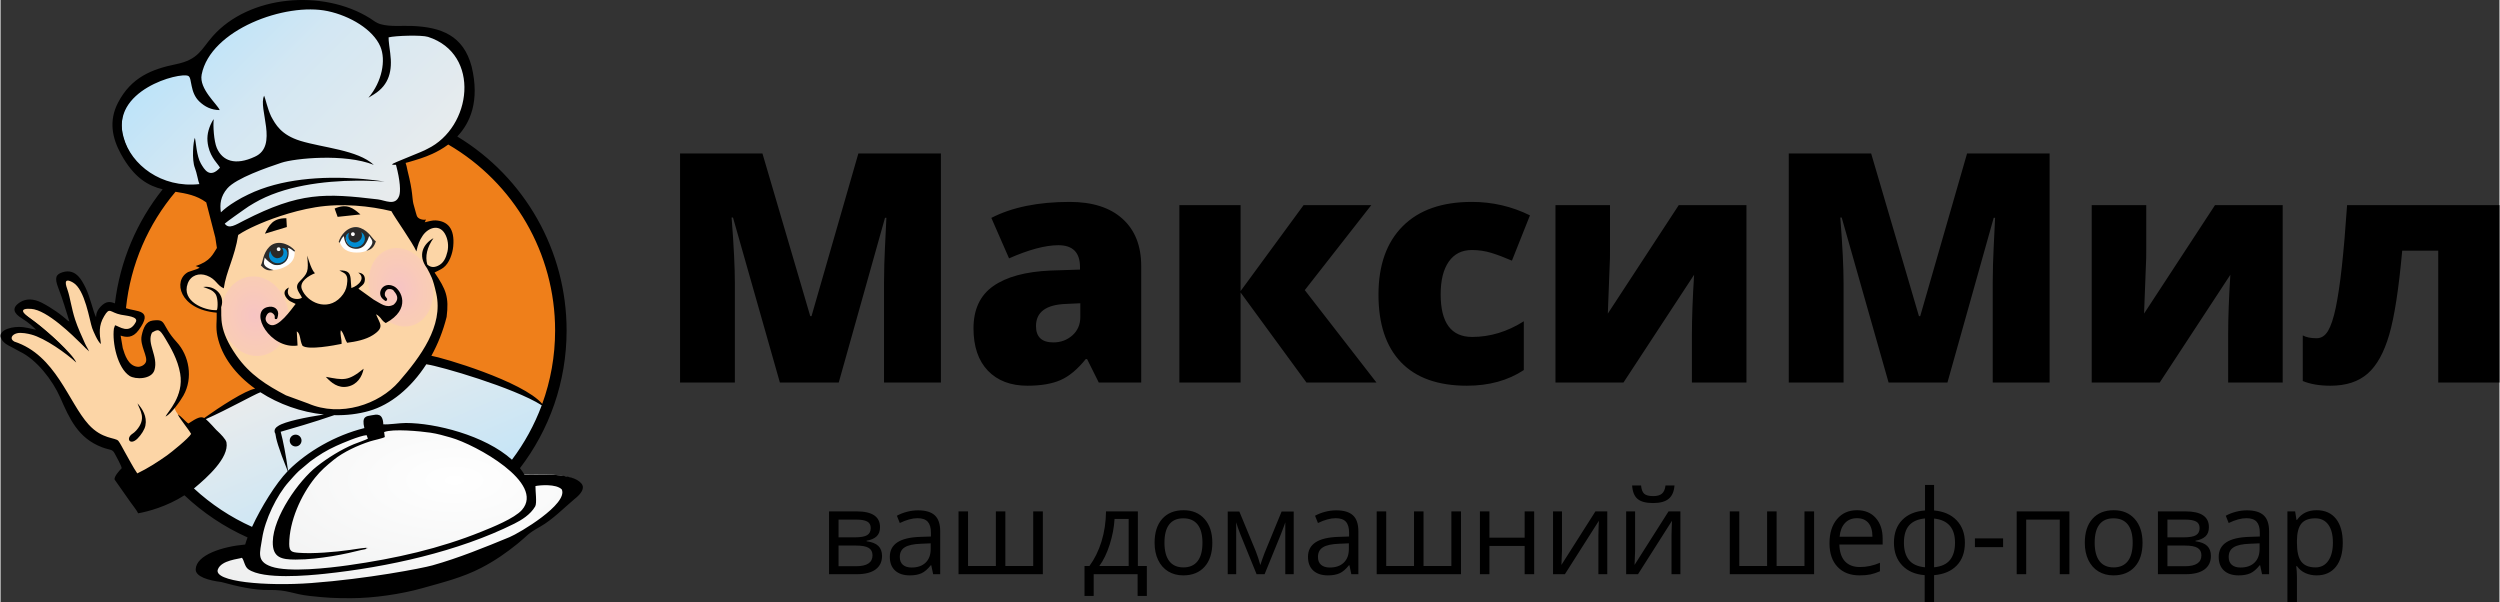 <?xml version="1.0" encoding="UTF-8"?>
<!DOCTYPE svg PUBLIC "-//W3C//DTD SVG 1.1//EN" "http://www.w3.org/Graphics/SVG/1.1/DTD/svg11.dtd">
<!-- Creator: CorelDRAW 2018 (64-Bit) -->
<svg xmlns="http://www.w3.org/2000/svg" xml:space="preserve" width="3179px" height="766px" version="1.1" style="shape-rendering:geometricPrecision; text-rendering:geometricPrecision; image-rendering:optimizeQuality; fill-rule:evenodd; clip-rule:evenodd"
viewBox="0 0 3200.31 771.47"
 xmlns:xlink="http://www.w3.org/1999/xlink">
 <rect x="0" y="0" width="3200.31" height="771.47" fill="#333333" stroke="none"/>
 <defs>
  <style type="text/css">
   <![CDATA[
    .fil9 {fill:black}
    .fil7 {fill:#008DD2}
    .fil8 {fill:#2B2A29}
    .fil1 {fill:#EF7F1A}
    .fil4 {fill:#FCD5A6}
    .fil6 {fill:#FEFEFE}
    .fil0 {fill:black;fill-rule:nonzero}
    .fil2 {fill:url(#id0)}
    .fil10 {fill:url(#id1)}
    .fil11 {fill:url(#id2)}
    .fil5 {fill:url(#id3)}
    .fil3 {fill:url(#id4);fill-rule:nonzero}
   ]]>
  </style>
  <linearGradient id="id0" gradientUnits="userSpaceOnUse" x1="507.7" y1="719.32" x2="396.22" y2="459.79">
   <stop offset="0" style="stop-opacity:1; stop-color:#BCE3F9"/>
   <stop offset="1" style="stop-opacity:1; stop-color:#EBECEC"/>
  </linearGradient>
  <radialGradient id="id1" gradientUnits="userSpaceOnUse" gradientTransform="matrix(0.914 -0.506 0.537 1.187 -153 190)" cx="510.96" cy="367.89" r="73.86" fx="510.96" fy="367.89">
   <stop offset="0" style="stop-opacity:1; stop-color:#F7C4C3"/>
   <stop offset="1" style="stop-opacity:1; stop-color:#FCD5A6"/>
  </radialGradient>
  <radialGradient id="id2" gradientUnits="userSpaceOnUse" gradientTransform="matrix(0.983 -0.288 0.295 1.19 -114 16)" xlink:href="#id1" cx="325.12" cy="404.94" r="81.75" fx="325.12" fy="404.94">
  </radialGradient>
  <radialGradient id="id3" gradientUnits="userSpaceOnUse" gradientTransform="matrix(1.7 -0 -0 0.805 -407 120)" cx="581.41" cy="614.99" r="540.24" fx="581.41" fy="614.99">
   <stop offset="0" style="stop-opacity:1; stop-color:white"/>
   <stop offset="1" style="stop-opacity:1; stop-color:#D9DADA"/>
  </radialGradient>
  <linearGradient id="id4" gradientUnits="userSpaceOnUse" x1="241.61" y1="43.07" x2="502.87" y2="300.48">
   <stop offset="0" style="stop-opacity:1; stop-color:#BCE3F9"/>
   <stop offset="0.329" style="stop-opacity:1; stop-color:#D3E7F3"/>
   <stop offset="1" style="stop-opacity:1; stop-color:#EBECEC"/>
  </linearGradient>
 </defs>
 <g id="Слой_x0020_1">
  <g id="_1242277232">
   <path class="fil0" d="M998.08 489.87l-60.05 -211.31 -1.78 0c2.81,36.03 4.18,63.97 4.18,83.88l0 127.43 -70.19 0 0 -293.33 105.51 0 61.22 208.29 1.64 0 59.99 -208.29 105.71 0 0 293.33 -72.85 0 0 -128.58c0,-6.72 0.14,-14.12 0.34,-22.32 0.21,-8.16 1.1,-28.16 2.67,-59.99l-1.77 0 -59.23 210.89 -75.39 0zm408.39 0l-14.99 -30.05 -1.65 0c-10.55,13.14 -21.29,22.11 -32.25,26.9 -11.01,4.87 -25.2,7.26 -42.59,7.26 -21.36,0 -38.2,-6.44 -50.53,-19.24 -12.25,-12.88 -18.42,-30.94 -18.42,-54.23 0,-24.17 8.43,-42.24 25.27,-54.09 16.84,-11.85 41.22,-18.5 73.2,-19.93l37.93 -1.23 0 -3.22c0,-18.7 -9.24,-28 -27.67,-28 -16.64,0 -37.66,5.61 -63.19,16.84l-22.68 -51.83c26.44,-13.63 59.92,-20.47 100.26,-20.47 29.17,0 51.76,7.18 67.72,21.64 16.02,14.44 23.96,34.64 23.96,60.58l0 149.07 -54.37 0 0 0zm-58.13 -51.35c9.45,0 17.59,-3.01 24.38,-9.04 6.71,-6.02 10.12,-13.84 10.12,-23.41l0 -17.68 -18.06 0.84c-25.82,0.88 -38.7,10.39 -38.7,28.4 0,13.9 7.4,20.89 22.26,20.89l0 0zm320.47 -175.83l86.68 0 -85.18 108.86 91.77 118.32 -89.64 0 -84.35 -115.3 0 115.3 -78.4 0 0 -227.18 78.4 0 0 110.1 80.72 -110.1zm209.2 231.29c-37.17,0 -65.31,-10.06 -84.56,-30.13 -19.17,-20.05 -28.76,-48.89 -28.76,-86.47 0,-37.73 10.35,-66.97 31.1,-87.72 20.74,-20.75 50.18,-31.08 88.46,-31.08 26.36,0 51.14,5.75 74.43,17.24l-23.07 58c-9.52,-4.11 -18.3,-7.45 -26.3,-9.92 -8.01,-2.46 -16.36,-3.7 -25.06,-3.7 -12.74,0 -22.53,4.93 -29.51,14.86 -6.92,9.86 -10.41,23.82 -10.41,41.9 0,36.36 13.42,54.57 40.33,54.57 23.01,0 45.05,-6.71 66.14,-20.06l0 62.45c-20.19,13.35 -44.43,20.06 -72.79,20.06l0 0zm183.19 -231.29l0 57.16c0,3.23 -0.06,6.65 -0.06,10.41 -0.07,3.78 -1.02,27.54 -2.74,71.35l90.86 -138.92 86.69 0 0 227.18 -69.85 0 0 -61.56c0,-21.49 0.96,-46.97 2.81,-76.41l-90.45 137.97 -87.1 0 0 -227.18 69.84 0 0 0zm356.77 227.18l-60.06 -211.31 -1.77 0c2.81,36.03 4.18,63.97 4.18,83.88l0 127.43 -70.19 0 0 -293.33 105.51 0 61.22 208.29 1.64 0 59.99 -208.29 105.71 0 0 293.33 -72.85 0 0 -128.58c0,-6.72 0.14,-14.12 0.34,-22.32 0.21,-8.16 1.1,-28.16 2.67,-59.99l-1.77 0 -59.23 210.89 -75.39 0zm329.99 -227.18l0 57.16c0,3.23 -0.07,6.65 -0.07,10.41 -0.06,3.78 -1.03,27.54 -2.74,71.35l90.87 -138.92 86.68 0 0 227.18 -69.84 0 0 -61.56c0,-21.49 0.95,-46.97 2.81,-76.41l-90.45 137.97 -87.1 0 0 -227.18 69.84 0 0 0zm452.35 227.18l-78.4 0 0 -168.85 -46.15 0c-4.39,48.82 -9.94,84.7 -16.64,107.64 -6.71,22.94 -15.89,39.58 -27.67,49.84 -11.77,10.34 -27.65,15.48 -47.58,15.48 -13.9,0 -25.75,-1.98 -35.46,-6.02l0 -58.41c4.38,2.4 10.26,3.62 17.66,3.62 6.02,0 10.88,-3.07 14.65,-9.31 3.7,-6.23 7.06,-16.15 9.93,-29.77 2.81,-13.63 5.48,-31.16 7.8,-52.6 2.34,-21.36 4.6,-47.65 6.72,-78.8l195.14 0 0 227.18 0 0z"/>
   <path class="fil0" d="M1126.33 675.1c0,5.25 -1.51,9.22 -4.5,11.94 -3.01,2.7 -7.25,4.52 -12.69,5.45l0 0.69c6.87,0.92 11.88,2.92 15.04,6.01 3.15,3.08 4.74,7.34 4.74,12.78 0,7.46 -2.77,13.27 -8.27,17.32 -5.52,4.06 -13.57,6.09 -24.14,6.09l-35.46 0 0 -80.46 35.31 0c19.97,0 29.97,6.72 29.97,20.18l0 0zm-9.62 36.05c0,-4.34 -1.65,-7.52 -4.97,-9.5 -3.3,-1.99 -8.77,-2.97 -16.41,-2.97l-22.11 0 0 26.48 22.42 0c14.05,0 21.07,-4.66 21.07,-14.01l0 0zm-2.28 -34.9c0,-3.91 -1.51,-6.69 -4.52,-8.34 -3,-1.62 -7.56,-2.46 -13.68,-2.46l-23.01 0 0 22.71 20.66 0c7.55,0 12.85,-0.92 15.94,-2.78 3.08,-1.87 4.61,-4.91 4.61,-9.13zm79.95 59.13l-2.43 -11.46 -0.6 0c-4,5.05 -7.99,8.47 -11.97,10.27 -4.01,1.79 -8.98,2.69 -14.95,2.69 -7.99,0 -14.22,-2.05 -18.76,-6.16 -4.51,-4.14 -6.8,-9.98 -6.8,-17.6 0,-16.26 13,-24.78 38.98,-25.56l13.66 -0.46 0 -4.98c0,-6.29 -1.36,-10.95 -4.07,-13.95 -2.73,-3.01 -7.06,-4.52 -13.03,-4.52 -6.71,0 -14.29,2.06 -22.75,6.17l-3.73 -9.32c3.95,-2.17 8.28,-3.87 13,-5.09 4.74,-1.24 9.47,-1.83 14.21,-1.83 9.6,0 16.69,2.12 21.33,6.38 4.63,4.27 6.94,11.08 6.94,20.48l0 54.94 -9.03 0 0 0zm-27.54 -8.57c7.6,0 13.56,-2.08 17.87,-6.25 4.34,-4.15 6.52,-9.96 6.52,-17.46l0 -7.27 -12.21 0.53c-9.67,0.32 -16.66,1.83 -20.95,4.51 -4.29,2.66 -6.41,6.81 -6.41,12.43 0,4.41 1.33,7.77 4,10.06 2.66,2.29 6.4,3.45 11.18,3.45l0 0zm120 -1.96l35.68 0 0 -69.93 12.33 0 0 80.46 -107.98 0 0 -80.46 12.19 0 0 69.93 35.62 0 0 -69.93 12.16 0 0 69.93zm181.22 38.34l-11.83 0 0 -27.81 -56.27 0 0 27.81 -11.75 0 0 -38.34 6.33 0c6.55,-8.89 11.7,-19.34 15.43,-31.33 3.71,-11.98 5.64,-24.86 5.79,-38.6l40.78 0 0 69.93 11.52 0 0 38.34zm-23.28 -38.34l0 -60.3 -18.07 0c-0.65,10.86 -2.73,21.86 -6.29,32.99 -3.56,11.12 -7.97,20.22 -13.26,27.31l37.62 0 0 0zm107.13 -29.77c0,13.14 -3.32,23.39 -9.9,30.75 -6.62,7.37 -15.74,11.05 -27.4,11.05 -7.18,0 -13.58,-1.68 -19.16,-5.06 -5.58,-3.39 -9.89,-8.25 -12.91,-14.56 -3.06,-6.31 -4.57,-13.72 -4.57,-22.18 0,-13.13 3.28,-23.35 9.85,-30.67 6.54,-7.32 15.67,-10.99 27.29,-10.99 11.28,0 20.2,3.75 26.85,11.23 6.63,7.49 9.95,17.65 9.95,30.43l0 0zm-61.31 0c0,10.28 2.05,18.12 6.16,23.51 4.11,5.38 10.16,8.07 18.15,8.07 7.98,0 14.03,-2.69 18.17,-8.05 4.14,-5.37 6.19,-13.21 6.19,-23.53 0,-10.23 -2.05,-18 -6.19,-23.31 -4.14,-5.31 -10.25,-7.97 -18.32,-7.97 -7.99,0 -14.01,2.61 -18.06,7.84 -4.06,5.24 -6.1,13.06 -6.1,23.44zm122.8 28.54l2.27 -6.82 3.17 -8.66 21.8 -53.06 15.49 0 0 80.3 -10.78 0 0 -66.45 -1.47 4.27 -4.26 11.23 -20.78 50.95 -10.24 0 -20.77 -51.08c-2.58,-6.57 -4.38,-11.67 -5.36,-15.37l0 66.45 -10.85 0 0 -80.3 14.88 0 21.11 51c2.1,5.39 4.03,11.26 5.79,17.55l0 -0.01zm116.52 11.76l-2.43 -11.46 -0.61 0c-4,5.05 -7.99,8.47 -11.97,10.27 -4.01,1.79 -8.97,2.69 -14.94,2.69 -8,0 -14.23,-2.05 -18.77,-6.16 -4.51,-4.14 -6.79,-9.98 -6.79,-17.6 0,-16.26 13.01,-24.78 38.97,-25.56l13.66 -0.46 0 -4.98c0,-6.29 -1.35,-10.95 -4.07,-13.95 -2.72,-3.01 -7.06,-4.52 -13.02,-4.52 -6.72,0 -14.28,2.06 -22.76,6.17l-3.73 -9.32c3.96,-2.17 8.29,-3.87 13,-5.09 4.74,-1.24 9.48,-1.83 14.21,-1.83 9.6,0 16.7,2.12 21.33,6.38 4.63,4.27 6.94,11.08 6.94,20.48l0 54.94 -9.02 0 0 0zm-27.54 -8.57c7.59,0 13.55,-2.08 17.87,-6.25 4.33,-4.15 6.51,-9.96 6.51,-17.46l0 -7.27 -12.21 0.53c-9.67,0.32 -16.65,1.83 -20.94,4.51 -4.3,2.66 -6.42,6.81 -6.42,12.43 0,4.41 1.33,7.77 4,10.06 2.66,2.29 6.4,3.45 11.19,3.45l0 0zm120.01 -1.96l35.66 0 0 -69.93 12.33 0 0 80.46 -107.97 0 0 -80.46 12.18 0 0 69.93 35.62 0 0 -69.93 12.18 0 0 69.93zm84.39 -69.93l0 33.69 45.12 0 0 -33.69 12.18 0 0 80.46 -12.18 0 0 -36.24 -45.12 0 0 36.24 -12.18 0 0 -80.46 12.18 0zm92.92 0l0 51.02 -0.53 13.37 -0.2 4.19 43.56 -68.58 15.19 0 0 80.46 -11.39 0 0 -49.17 0.23 -9.7 0.38 -9.55 -43.51 68.42 -15.19 0 0 -80.46 11.46 0 0 0zm93.64 0l0 51.02 -0.52 13.37 -0.2 4.19 43.55 -68.58 15.19 0 0 80.46 -11.39 0 0 -49.17 0.23 -9.7 0.38 -9.55 -43.51 68.42 -15.19 0 0 -80.46 11.46 0 0 0zm22.98 -10.67c-9.05,0 -15.63,-1.75 -19.8,-5.26 -4.16,-3.49 -6.48,-9.28 -6.99,-17.3l11.45 0c0.46,5.1 1.79,8.65 4.02,10.66 2.23,2 6.11,3 11.62,3 5.03,0 8.77,-1.07 11.2,-3.23 2.43,-2.15 3.92,-5.62 4.45,-10.43l11.52 0c-0.58,7.75 -3.06,13.44 -7.42,17.1 -4.36,3.63 -11.02,5.46 -20.05,5.46zm158.25 80.6l35.67 0 0 -69.93 12.33 0 0 80.46 -107.97 0 0 -80.46 12.18 0 0 69.93 35.62 0 0 -69.93 12.17 0 0 69.93zm106.2 12.03c-11.9,0 -21.27,-3.63 -28.14,-10.88 -6.89,-7.24 -10.33,-17.31 -10.33,-30.19 0,-12.99 3.19,-23.29 9.58,-30.93 6.39,-7.65 14.96,-11.46 25.73,-11.46 10.08,0 18.08,3.32 23.94,9.95 5.87,6.65 8.82,15.39 8.82,26.25l0 7.72 -55.44 0c0.25,9.44 2.63,16.61 7.14,21.52 4.54,4.88 10.91,7.34 19.16,7.34 8.65,0 17.22,-1.8 25.68,-5.44l0 10.88c-4.3,1.88 -8.4,3.21 -12.22,4.05 -3.85,0.79 -8.48,1.19 -13.92,1.19zm-3.3 -73.23c-6.46,0 -11.61,2.1 -15.44,6.32 -3.86,4.19 -6.12,10 -6.79,17.44l42.05 0c0,-7.67 -1.7,-13.56 -5.13,-17.64 -3.44,-4.09 -8.33,-6.12 -14.69,-6.12zm138.23 31.43c0,12.2 -3.46,21.91 -10.41,29.12 -6.91,7.21 -16.59,11.35 -29.05,12.39l0 34.88 -12.02 0 0 -34.88c-12.16,-0.93 -21.76,-5.09 -28.8,-12.5 -7.05,-7.38 -10.58,-17.05 -10.58,-29.01 0,-12.18 3.52,-21.88 10.56,-29.1 7.01,-7.19 16.76,-11.27 29.25,-12.25l0 -32.64 11.59 0 0 32.64c12.32,1.13 21.96,5.36 28.96,12.7 6.98,7.35 10.5,16.9 10.5,28.65zm-78.07 0c0,9.39 2.15,16.76 6.46,22.1 4.31,5.34 11.16,8.45 20.56,9.33l0 -62.56c-9.05,0.83 -15.82,3.79 -20.31,8.85 -4.49,5.06 -6.71,12.51 -6.71,22.28l0 0zm65.43 0c0,-18.75 -8.94,-29.08 -26.82,-30.98l0 62.41c9.34,-0.92 16.12,-4.07 20.4,-9.4 4.29,-5.34 6.42,-12.68 6.42,-22.03l0 0zm91.15 40.3l-12.18 0 0 -80.46 67.52 0 0 80.46 -12.33 0 0 -69.93 -43.01 0 0 69.93zm149 -40.3c0,13.14 -3.3,23.39 -9.89,30.75 -6.63,7.37 -15.75,11.05 -27.39,11.05 -7.2,0 -13.59,-1.68 -19.18,-5.06 -5.56,-3.39 -9.87,-8.25 -12.91,-14.56 -3.06,-6.31 -4.56,-13.72 -4.56,-22.18 0,-13.13 3.29,-23.35 9.85,-30.67 6.54,-7.32 15.66,-10.99 27.3,-10.99 11.27,0 20.2,3.75 26.83,11.23 6.65,7.49 9.95,17.65 9.95,30.43l0 0zm-61.3 0c0,10.28 2.06,18.12 6.17,23.51 4.11,5.38 10.15,8.07 18.15,8.07 7.96,0 14.03,-2.69 18.17,-8.05 4.13,-5.37 6.19,-13.21 6.19,-23.53 0,-10.23 -2.06,-18 -6.19,-23.31 -4.14,-5.31 -10.25,-7.97 -18.32,-7.97 -8.01,0 -14.01,2.61 -18.08,7.84 -4.06,5.24 -6.09,13.06 -6.09,23.44zm146.3 -19.98c0,5.25 -1.51,9.22 -4.51,11.94 -3,2.7 -7.24,4.52 -12.68,5.45l0 0.69c6.87,0.92 11.88,2.92 15.04,6.01 3.16,3.08 4.73,7.34 4.73,12.78 0,7.46 -2.76,13.27 -8.26,17.32 -5.52,4.06 -13.57,6.09 -24.14,6.09l-35.47 0 0 -80.46 35.32 0c19.98,0 29.97,6.72 29.97,20.18l0 0zm-9.62 36.05c0,-4.34 -1.65,-7.52 -4.97,-9.5 -3.3,-1.99 -8.77,-2.97 -16.41,-2.97l-22.11 0 0 26.48 22.4 0c14.07,0 21.09,-4.66 21.09,-14.01l0 0zm-2.28 -34.9c0,-3.91 -1.51,-6.69 -4.52,-8.34 -3,-1.62 -7.56,-2.46 -13.68,-2.46l-23.01 0 0 22.71 20.66 0c7.55,0 12.85,-0.92 15.94,-2.78 3.08,-1.87 4.61,-4.91 4.61,-9.13zm79.95 59.13l-2.43 -11.46 -0.6 0c-4,5.05 -7.99,8.47 -11.98,10.27 -4,1.79 -8.97,2.69 -14.94,2.69 -7.99,0 -14.22,-2.05 -18.76,-6.16 -4.51,-4.14 -6.8,-9.98 -6.8,-17.6 0,-16.26 13.01,-24.78 38.98,-25.56l13.66 -0.46 0 -4.98c0,-6.29 -1.36,-10.95 -4.07,-13.95 -2.73,-3.01 -7.06,-4.52 -13.03,-4.52 -6.71,0 -14.29,2.06 -22.75,6.17l-3.73 -9.32c3.95,-2.17 8.28,-3.87 13,-5.09 4.74,-1.24 9.47,-1.83 14.21,-1.83 9.6,0 16.69,2.12 21.33,6.38 4.63,4.27 6.94,11.08 6.94,20.48l0 54.94 -9.02 0 -0.01 0zm-27.54 -8.57c7.6,0 13.56,-2.08 17.87,-6.25 4.34,-4.15 6.52,-9.96 6.52,-17.46l0 -7.27 -12.21 0.53c-9.67,0.32 -16.67,1.83 -20.95,4.51 -4.29,2.66 -6.41,6.81 -6.41,12.43 0,4.41 1.33,7.77 4,10.06 2.66,2.29 6.4,3.45 11.18,3.45l0 0zm97.48 10.07c-5.24,0 -10.02,-0.98 -14.36,-2.9 -4.31,-1.93 -7.97,-4.92 -10.9,-8.93l-0.88 0c0.58,4.69 0.88,9.14 0.88,13.36l0 33.06 -12.19 0 0 -116.55 9.9 0 1.71 10.99 0.58 0c3.13,-4.42 6.79,-7.6 10.96,-9.55 4.15,-1.96 8.91,-2.94 14.3,-2.94 10.68,0 18.93,3.67 24.74,10.96 5.79,7.29 8.69,17.51 8.69,30.7 0,13.23 -2.95,23.51 -8.85,30.83 -5.91,7.32 -14.08,10.97 -24.58,10.97l0 0zm-1.76 -73.08c-8.22,0 -14.18,2.28 -17.84,6.82 -3.69,4.56 -5.57,11.8 -5.66,21.75l0 2.71c0,11.3 1.88,19.4 5.66,24.26 3.77,4.89 9.82,7.32 18.15,7.32 6.94,0 12.4,-2.81 16.33,-8.45 3.94,-5.64 5.93,-13.38 5.93,-23.28 0,-10.03 -1.99,-17.72 -5.93,-23.08 -3.93,-5.36 -9.49,-8.05 -16.64,-8.05zm-435.9 36.87l0 -11.16 36.09 0 0 11.16 -36.09 0z"/>
   <g>
    <circle class="fil1" cx="434.7" cy="423.21" r="282.89"/>
    <path class="fil2" d="M699.3 523.42c-40.46,106.76 -143.65,182.68 -264.6,182.68 -94.09,0 -177.44,-45.95 -228.87,-116.63 45.83,-58.68 128.96,-105.14 228.67,-120.4 105.65,-16.15 204.01,6.68 264.8,54.35z"/>
    <path class="fil3" d="M290.17 301.05c0.21,1.37 0.47,2.82 0.8,4.35 -3.13,1.06 -4.07,3.43 -4.67,6 0.33,0.3 0.74,0.59 1.22,0.88 -0.59,0.09 -1.06,0.13 -1.44,0.12 -0.67,3.21 -1.19,6.51 -5.02,7.88l-2.36 -14.26c-0.66,-3.9 -1.24,-7.89 -1.8,-11.85l-10.75 -41.68c-31.59,-23.26 -68.55,2.09 -101.12,-57.51 -10.21,-18.68 -14.42,-39.03 -3.32,-60.44 15.5,-29.92 39.82,-39.7 68.73,-45.6 26.75,-5.47 29.8,-17.71 43.23,-32.95 43,-48.76 140.08,-61.57 196.1,-26.59 4.55,2.85 6.84,5.4 12.95,7.11 11.06,3.07 25.06,1.5 36.54,1.94 35.15,1.39 66.56,12.55 76.23,49.12 15.9,66.46 -28.65,99.74 -50.8,109.82 -9.34,4.24 -20.54,9.3 -30.44,12.22 -0.96,0.29 -2.43,0.71 -4.15,1.14 0.7,1.77 1.45,4.71 2.35,9.48 6.48,25.45 5.2,28.52 6.88,35.46 1.25,5.19 1.79,16.17 3.3,21.37 1.03,3.45 -6.9,-1.99 -8.43,-0.16 -1.91,-0.61 -3.94,-1.25 -6.04,-1.88 2.19,-1.9 2.7,-4.1 -2.48,-6.02 -24.35,-9.04 -68.99,-17.47 -110.17,-10.74 -29.83,4.87 -57.33,15.59 -70.79,21.67 -8.85,4.01 -16.78,8.06 -24.43,13.72 -2.48,1.84 -6.73,4.52 -10.13,7.4l0.01 0z"/>
    <path class="fil4" d="M302.86 294.56c24.98,-17.18 85.68,-35.36 115.41,-35.36 32.35,0 62.39,-0.27 93.28,9.3 8.64,7.67 14.32,22.89 16.47,30.51 6.89,-1.48 10.4,-17.05 32.44,-9.71 17.59,5.87 19.04,23.72 13.78,36.8 -4.3,10.66 -13.11,17.35 -20.96,18.41 -10.57,1.43 14.66,15.38 14.08,40.38 -1.11,48.73 -31.45,109.68 -78.03,129.74 -6.16,2.66 -30.04,9.58 -34.32,10.53 -15.22,3.39 -46.86,1.16 -64.42,-2.7 -19.72,-4.33 -49.21,-16.3 -76.96,-43.71 -23.54,-23.24 -32.79,-49.9 -31.74,-74.48 0.15,-3.37 -1.17,-7.29 -12.83,-7.16 -10.1,0.12 -22.57,-6.72 -30.2,-16.82 -3,-3.97 -4.78,-8.27 -4.96,-13.33 -0.13,-4.11 -0.41,-5.54 1.8,-10.87 4.82,-11.64 35.66,-10 40.11,-19.04 6.34,-12.88 18.8,-36.81 27.05,-42.49l0 0z"/>
    <path class="fil5" d="M450.15 758.51c28.66,-0.02 63.19,-5.05 89.05,-12.09 26.59,-7.25 51.34,-13.19 74.81,-25.07 17.49,-8.85 31.59,-18.5 45.52,-29.44 14.22,-11.17 10.93,-11.16 28.74,-20.98 14.87,-8.19 30.13,-23.19 42.89,-33.64l0.04 -0.03c8.22,-6.26 13.41,-13.2 8.51,-18.92 -11.36,-13.27 -50.2,-10.65 -71.56,-10.83 -25.65,-41.95 -105.42,-63.1 -149.14,-63.05 -8.33,0.02 -21.3,2.19 -28.19,1.6 -0.66,-14.13 -8.24,-12.15 -15.01,-10.97 -6.6,1.15 -12.47,1.15 -8.86,15.59 -36.76,8.91 -71.55,28.65 -95.12,51.38 -20.09,19.37 -48.85,76.72 -56.29,101.77 -28.92,2.47 -58.62,6.18 -59.4,23.49 -0.41,9.23 15.99,13.95 31.98,15.89 19.83,5.28 48.72,10.06 67.4,9.71 23.82,-0.45 21.14,0.55 42.83,2.85 21.56,2.28 30.65,2.74 51.8,2.74l0 0z"/>
    <path class="fil4" d="M247.75 555.15c-7.63,7.8 -30.19,25.93 -34.71,29.12 -12.33,8.76 -25.03,16.95 -39.22,23.79 -5.65,-8.11 -11.22,-19.34 -16.79,-28.86 -1.66,-2.85 -5.99,-11.45 -8.14,-14 -3.93,-4.65 -21.3,-1.87 -39.19,-21.56 -26.51,-29.18 -43.47,-88.99 -98.11,-106.72 -6.33,-3.39 -3.39,-11.65 3.74,-13.43 5.66,-1.43 14.99,0.63 18.83,1.65 18.27,4.85 41.2,18.64 54.54,30.93 -4.96,-11.98 -34.59,-36.07 -47.51,-46.01l-10.22 -7.5c-7.52,-5.53 -13.63,-12.25 2.87,-11.23 21.29,1.33 54.21,31.62 65.49,42.73l11 13.38c-1.53,-3.85 -4.62,-8.78 -6.42,-12.83 -4.55,-10.2 -8.44,-18.42 -11.95,-29.13 -4.69,-14.39 -6.82,-29.85 -9.77,-38.3 -2.43,-6.95 -6.44,-18.12 6.91,-10.55 6.47,3.66 13.31,9.8 16.98,19.79 5.41,14.76 9.68,32.17 11.71,37.79 1.57,4.36 3.02,12.94 7.2,16.1 -1.9,-14.44 -2.33,-16.63 5.15,-29.25 7.62,-12.86 7.36,-4.96 22.15,-2.02 7.2,1.43 28.95,3 25.09,10.34 -7.94,21.83 -23.44,10.76 -28.98,9.31l-1.52 4.39c-2.4,18.71 2.73,42.94 18.63,53.39 7.56,4.99 24.04,7.77 27.71,-4.74 4.34,-14.77 -5.48,-29.41 -5.09,-42.01 0.19,-5.95 1.8,-9.27 7.6,-11.26 5.44,-1.86 8.97,1.9 14.89,11.81 7.1,11.86 18.89,23.41 22.13,42.36 1.65,9.86 -0.03,19.41 -3.03,27.85 -0.96,2.75 -5.27,16.23 -6.63,17.62 -3.56,8.55 14.02,22.45 24.66,37.05l0 0z"/>
    <circle class="fil6" transform="matrix(0.168 -0.053 0.105 0.335 264.543 562.314)" r="34.53"/>
    <g>
     <path class="fil6" d="M349.4 314.71c11.2,-4.9 19.51,1.34 27.21,6.89 0.77,9.48 -3.49,16.33 -14.69,21.23 -11.21,4.91 -20.5,3.07 -26.88,-3.07 4.35,-8.53 3.16,-20.15 14.36,-25.05l0 0z"/>
     <path class="fil6" d="M456.62 292.69c-12.22,-0.1 -17.42,8.91 -22.31,17.03 3.02,9.02 9.64,13.65 21.87,13.75 12.22,0.1 20.04,-5.24 23.49,-13.4 -7.36,-6.13 -10.83,-17.28 -23.05,-17.38z"/>
     <circle class="fil7" cx="355.04" cy="326.23" r="12.96"/>
     <circle class="fil7" cx="455.21" cy="304.53" r="12.96"/>
     <path class="fil8" d="M459.84 315.53c-7.01,3.13 -13.47,-0.24 -16.22,-5.17 -2.5,-4.49 -1.85,-10.33 2.64,-12.2 -0.94,2.7 -1.41,6.22 0.42,8.83 2.2,3.15 7.2,4.98 11.24,2.43 5.48,-3.17 5.68,-8.47 4.03,-12.21 7.32,5.18 5.55,14.88 -2.11,18.32l0 0zm12.2 -13.54c2.79,4.74 7.36,7.41 0.77,15.08 -1.9,2.22 -2.29,2.3 -4.49,4.18 7.72,-1.77 10.33,-5.94 12.34,-12.18 -4.12,-2.35 -8.47,-12.9 -19.85,-17.14 -7.48,-2.79 -14.64,0.04 -19.93,5.09 -3.76,3.6 -6.57,8.31 -7.87,12.93 0.33,0.1 1.05,0.7 1.25,1.05 0.09,0.19 0.98,-2.71 2.35,-5.03 1.21,-2.06 2.93,-3.56 3.01,-3.56l0.63 3.49c1.48,6.65 4.83,10.66 10.96,12.22 7.26,1.96 13.09,-1.41 15.52,-4.78 2.56,-3.53 4.46,-7.83 5.31,-11.35l0 0z"/>
     <path class="fil8" d="M354.96 337.11c14.68,-0.11 15.86,-19.9 5.65,-19.57 3.28,5.12 2.34,12.76 -6.44,13.2 -4.34,-0.59 -7.22,-3.58 -8.74,-9.42 -4.51,7.75 1.12,15.85 9.53,15.79l0 0zm-16.72 -7.27c-0.57,5.47 -3.63,9.81 5.56,14.06 2.64,1.22 3.03,1.14 5.81,1.94 -7.76,1.59 -11.86,-1.13 -16.28,-5.98 2.78,-3.85 2.37,-15.24 10.95,-23.82 5.65,-5.64 13.35,-6.03 20.25,-3.63 4.91,1.71 9.43,4.84 12.54,8.5 -0.27,0.23 -0.68,1.08 -0.7,1.48 -0.03,0.22 -2.02,-1.77 -4.23,-3.22 -1.66,-1.08 -3.04,-1.48 -4.19,-1.92 1.07,2.01 1.11,6.24 1.04,7.8 -0.2,4.16 -1.53,7.96 -5.11,10.84 -5.79,4.81 -12.49,4.15 -16.11,2.09 -3.79,-2.16 -7.3,-5.27 -9.53,-8.14l0 0z"/>
     <circle class="fil6" cx="356.17" cy="319.14" r="2.44"/>
     <circle class="fil6" cx="451.25" cy="299.89" r="2.44"/>
    </g>
    <circle class="fil9" cx="377.9" cy="564.21" r="7.57"/>
    <path class="fil10" d="M491.62 321.65c19.76,-10.89 45.17,0.98 56.76,26.52 11.59,25.54 4.99,55.08 -14.76,65.96 -19.74,10.89 -45.15,-0.98 -56.75,-26.53 -11.6,-25.53 -4.99,-55.07 14.75,-65.95z"/>
    <path class="fil11" d="M313.54 355.37c22.91,-6.63 47.07,10.2 53.95,37.59 6.88,27.37 -6.14,54.93 -29.05,61.56 -22.92,6.62 -47.08,-10.23 -53.96,-37.6 -6.87,-27.39 6.14,-54.95 29.06,-61.55z"/>
    <path class="fil9" d="M416.59 482.61c6.89,7.57 15.75,14.98 28.08,12.45 12.33,-2.54 18.48,-12.88 20.35,-22.88 -20.18,16.42 -25.75,14.62 -48.43,10.43zm15.09 -204.89l13.01 -1.38 16.19 -1.74c-9.15,-7.87 -16.84,-14.5 -33.02,-7.53l3.82 10.65zm-65.01 13.04l-12.53 3.8 -15.57 4.73c5.35,-10.81 9.85,-19.93 27.46,-19.83l0.64 11.3zm20.03 152.03c7.29,5.87 40.61,-0.47 50.07,-2.4 0.29,-6.91 -2.37,-11.88 -0.93,-17.52 4.54,5.39 4.11,9.71 8.03,16.11 11.04,-1.39 23.94,-3.99 33.08,-9.9 15.56,-10.06 8.68,-14.51 3.94,-26.57 2.63,1.54 1.29,0.4 3.81,2.63 3.73,3.31 2.95,5.04 8.64,8.58 33.16,-17.98 19.84,-42.47 10.36,-47.09 -13.92,-6.75 -23.04,8.99 -13.74,16.61 3.34,2.75 4.27,3.39 5.29,-0.25 0.07,-0.39 -2.96,-3.78 -2.88,-4.21 -1.18,-4.8 2.14,-7.66 3.15,-8.22 1.04,-0.57 6.73,-1.13 8.47,2.47 5.09,5.84 5.94,11.25 -0.41,17.06 -9.57,5.27 -16.91,-1.62 -25.74,-6.36l-19.51 -14.01c2.68,-3.05 6.89,-4.62 7.91,-8.98 1.47,-6.41 -1.33,-11.12 -8.14,-11.59 9.67,6.7 1.33,16.32 -8.8,19.75 -1.1,-9.34 -0.05,-16.46 -4.14,-20.03 -2.09,-1.82 -5.52,-2.72 -11.23,-2.5 1.71,0.9 3.44,1.88 5.28,2.84 5.79,3.03 5.28,9.18 4.39,15.54 -0.82,5.82 -3.35,10.83 -7.77,15.65 -17.73,19.3 -43.52,6.45 -49.89,-9.87 -3.85,-9.89 9.08,-17.6 16.74,-20.6 -4.12,-3.82 -7.67,-15.14 -9.93,-22.61 1.99,21.38 0.66,22.3 -10.02,33.47 -7.28,7.62 0.65,14.35 3.29,20.47 -5.6,4.08 -23.08,0.86 -16.76,-13.08 -10.53,5.06 -3.8,13.93 1.04,17.3l7.63 3.76c-5.77,7.45 -22,30.68 -32.4,26.86 -4.24,-1.56 -6.98,-5.88 -5.79,-9.78 1.8,-5.85 5.1,-6.55 6.76,-6.13 1.42,0.36 3.73,2.12 4.46,4 0.61,1.6 -0.34,3.29 0.64,4.38 2.67,0.28 2.74,0.32 3.75,-4.62 1.56,-7.35 -4.73,-13.29 -14.17,-10.51 -22.78,6.75 4.23,54.16 39.2,49.11l-1 -18.2c5.1,3.11 3.59,11.39 7.32,18.44l0 0z"/>
    <path class="fil9" d="M282.2 271.94c-1.58,-10.34 -0.48,-20.45 8.14,-30.55 11.34,-13.3 51.43,-26.95 69.25,-32.94 17.05,-5.73 81.38,-12.16 118.44,2.69 -20.71,-19.18 -65.14,-21.84 -94.13,-30.78 -24.59,-7.61 -31.72,-20.86 -37.39,-31.37 -4.9,-10.47 -7.21,-22.8 -8.94,-26.4 -8.12,16.13 18.69,64.25 -11.73,78.03 -25.47,11.93 -41.68,5.32 -48.82,-11 -3.75,-8.57 -5.09,-29.14 -3.96,-37 -1.66,1.72 -3.08,5.16 -4.19,7.35 -4.07,9.67 -5,17.79 -2.76,27.76 3.36,14.89 12.91,22.68 14.94,27.05 -13.18,14.52 -20.06,2.2 -24.49,-5.36 -5.53,-9.47 -6.33,-28.1 -7.68,-32.95 -2.04,4.15 -4.2,28.06 0.03,38.59 2.51,6.23 4.13,17.23 5.74,20.7 -48.85,5.48 -87.45,-25.06 -96.9,-59.31 -18.51,-60.91 72.36,-84.65 82.76,-79.17 5.17,2.72 1.49,20.97 14.39,32.99 6.71,6.27 14.69,10.57 25.78,10.73 -2.9,-7.48 -26.69,-27.02 -23.1,-45.49 11.19,-57.46 107.36,-92.8 161.5,-81.26 28.35,6.04 57.94,23.38 67.33,45.33 7.37,17.23 2.34,45.01 -15.3,65.64l7.3 -4.5c19.54,-12.22 23.59,-30.5 20.67,-52.61 -0.5,-3.77 -2.31,-16.55 -2.1,-20.25 8.85,-2.23 42.35,-3.25 50.54,-0.62 67.98,21.87 56.24,115.91 -0.9,143.44 -5.38,3.48 -44.17,17.89 -45.37,19.79 0.94,0.62 2.85,0.72 5.19,0.54 5.56,20.6 6.08,34.38 4.11,39.81 -4.89,13.44 -17.95,5.64 -27.34,4.52 -67.82,-8.03 -99.9,-9.44 -171.16,26.97 -11.23,5.74 -19.61,11.63 -24.92,4.09 3.64,-3.28 21.6,-15.78 24.53,-17.89 3.84,-2.86 8.31,-5.71 13.23,-8.52 37.39,-21.93 88.75,-28.37 131.76,-28.64 5.3,-0.1 10.14,0.09 14.43,0.18 4.32,0.05 8.05,0.23 11.13,0.42 6.15,0.32 9.67,0.51 9.67,0.51 0,0 -3.45,-0.45 -9.51,-1.24 -3.02,-0.42 -6.71,-0.87 -10.96,-1.26 -4.26,-0.43 -9.05,-0.97 -14.35,-1.28 -45.23,-3.1 -97.88,0.04 -139.76,20.38 -5.79,2.75 -11.16,5.61 -15.91,8.57 -9.34,5.71 -14.58,9.9 -19.19,14.31l0 0zm-173.5 96.12c-2.57,-5.11 -5.27,-10.14 -8.63,-13.72 -5.73,-6.36 -12.66,-8.15 -20.51,-5.72 -8.54,2.66 -10.77,6.81 -5.56,20.19 5.4,13.79 9.87,29.05 14.19,42.89 -2.39,-0.9 -2.97,-1.93 -4.83,-3.5 -1.43,-1.22 -2.6,-2.19 -3.89,-3.19 -3.18,-2.5 -4.88,-3.91 -8.49,-6.34 -6.11,-4.09 -11.52,-7.58 -18.17,-10.96 -10.48,-5.34 -20.09,-5.59 -27.95,-0.54 -11.23,7.23 -7.94,14.24 2.54,20.6 8.74,5.32 15.17,11.58 18.02,14.54 -7.45,-1.37 -13.26,-3.64 -22.28,-3.6 -5.49,0.02 -13.11,1.14 -18.36,4.38 -6.21,3.82 -5.82,8.7 -1.98,13.6 3.98,5.08 11.54,7.52 18.07,11.5 1.61,0.97 1.89,1.15 3.61,1.96 21.68,10.22 42.16,36.77 51.83,58.68 12.04,27.29 22.86,52.29 53.68,63.97 10.69,4.05 13.08,2.04 16.15,7.89 1.75,3.33 8.83,15.86 9.04,18.95 -3.26,3.14 -9.95,10.88 -9.12,14.49l20.34 28.95c2.29,3.34 8.51,11.02 9.83,14.31 12.84,-2.25 36.91,-8.77 59.3,-23.08 23.56,22.24 50.85,40.58 80.83,53.99 -1.23,3.22 -2.26,6.27 -3.06,9.07 -29.49,2.59 -62.57,13.44 -63.36,31.59 -0.43,9.67 16.64,14.43 32.93,16.46 20.22,5.55 41.84,10.55 60.87,10.18 24.27,-0.47 30.2,5.24 52.29,7.64 21.96,2.4 31.23,2.88 52.77,2.87 29.2,-0.02 64.41,-5.3 90.74,-12.67 27.1,-7.6 52.33,-13.83 76.24,-26.27 17.82,-9.28 32.2,-19.4 46.38,-30.87 14.49,-11.72 11.15,-11.71 29.29,-22 15.17,-8.58 30.71,-24.31 43.71,-35.27l0.04 -0.02c8.38,-6.57 13.67,-13.84 8.67,-19.84 -11.57,-13.93 -51.15,-11.18 -72.91,-11.35 -1.7,-2.85 -3.62,-5.59 -5.74,-8.26 37.45,-48.88 59.73,-110 59.73,-176.35 0,-102.19 -53.47,-195.97 -140.02,-248.38 16.64,-17.55 28.94,-45.5 18.4,-89.56 -10.48,-39.58 -38.55,-50.55 -76.57,-52.04 -12.43,-0.49 -27.56,1.21 -39.54,-2.12 -6.63,-1.84 -9.08,-4.61 -14.01,-7.69 -60.62,-37.83 -155.11,-29.63 -201.62,23.14 -14.53,16.49 -17.84,29.74 -46.78,35.65 -31.28,6.38 -57.59,16.96 -74.38,49.35 -12,23.17 -7.44,45.18 3.6,65.39 17.15,31.38 35.43,41 53.61,45.5 -32.76,41.08 -54.59,91.25 -61.14,146.12 -6.39,-2.64 -11.24,-3 -17.99,3.81 -7.73,7.8 -5.68,14.71 -6.26,13.66 -3.52,-6.34 -7.35,-25.6 -13.55,-37.98l0 0zm546.26 220.7c-34.72,-31.33 -98.41,-47.09 -135.98,-47.05 -8.49,0.01 -21.72,2.3 -28.74,1.68 -0.66,-14.8 -8.38,-12.73 -15.29,-11.5 -6.71,1.21 -12.69,1.21 -9.02,16.35 -37.45,9.33 -72.91,30.03 -96.94,53.86l-0.76 0.78c-2.74,-20.14 -6.29,-38.01 -9.44,-49.93 13.28,-3.8 42.4,-12.18 68.58,-21.26 15.19,0.38 30.32,-1.34 44.76,-5.47 27.31,-7.81 53.63,-29.36 73.18,-59.74 17.97,2.54 112.13,29.99 147.8,52.56 -9.35,25.18 -22.27,48.62 -38.15,69.72zm-287.21 14.61c-15.25,15.75 -34.07,46.25 -45.66,71.38 -27.48,-12.33 -52.58,-29.03 -74.41,-49.2 0.45,-0.36 0.89,-0.73 1.33,-1.1 15.09,-12.6 43.78,-38.04 40.35,-57.8 -0.7,-4.03 -7.75,-11.01 -11,-14.07 -2.4,-1.98 -4.96,-5.23 -7.33,-7.69 -3.47,-3.55 -5.9,-6.31 -8.12,-8.11 29.54,-13.2 60.59,-30.86 69.86,-34.42 23.57,15.23 52.22,25.52 81.35,28.5 -22.91,3.49 -50.04,8.97 -58.41,14.57 -7.56,4.43 -3.84,9.58 -4.06,9.62 -0.3,0.07 -0.22,0.03 0.21,-0.11 0.8,6.53 3.53,17.77 15.89,48.43l0 0zm-106.93 -68.01c-4.37,-2.35 -8.89,-0.49 -20.24,7.02 -1.9,-1.04 -4.64,-4.13 -6.48,-5.79 -1.26,-1.14 -2.24,-2.07 -3.39,-3.18l-3.19 -2.48c-0.13,-0.26 -0.35,-0.22 -0.52,-0.3 1.31,3.38 6.06,9.28 8.58,12.89 2.53,3.59 6.14,8.02 8.5,12.15 -2.9,5.5 -25.32,23.58 -30.82,27.49 -11.98,8.5 -24.35,16.48 -38.13,23.12 -5.51,-7.89 -10.92,-18.81 -16.32,-28.06 -1.63,-2.78 -5.83,-11.14 -7.93,-13.61 -3.82,-4.52 -20.72,-1.82 -38.1,-20.96 -25.79,-28.39 -42,-88.93 -95.12,-106.18 -6.15,-3.29 -3.58,-8.93 3.36,-10.66 5.49,-1.39 14.57,0.61 18.3,1.61 17.76,4.71 44.7,23.95 57.68,35.9 -4.82,-11.65 -38.28,-40.91 -50.85,-50.57l-9.93 -7.29c-7.32,-5.37 -13.26,-11.92 2.79,-10.92 20.7,1.29 53.86,34.44 64.82,45.22l9.55 9.32c-1.47,-3.72 -3.44,-6.18 -5.19,-10.12 -4.42,-9.92 -9.26,-20.25 -12.67,-30.67 -4.55,-13.98 -6.62,-29.02 -9.5,-37.23 -2.36,-6.77 -6.27,-17.62 6.72,-10.26 15.61,8.84 21.29,49.2 24.6,58.36 1.54,4.24 7.14,17.39 11.21,20.47 -1.84,-14.04 -3.17,-23.36 4.11,-35.64 7.4,-12.49 7.14,-4.81 21.53,-1.94 7,1.38 22.76,2.29 19.02,9.44 -8.51,16.21 -21.17,5.44 -26.56,4.03l-1.48 4.27c-2.33,18.18 4.57,50.43 20.03,60.6 7.36,4.85 28.37,4.66 31.94,-7.49 5.16,-17.57 -10.44,-34.19 -3.16,-47.94 7.96,-4.69 9.43,-5.1 16.93,7.44 6.89,11.54 16.03,26.7 19.18,45.13 4.93,29.35 -16.45,49.01 -18.75,55.03 7.75,-4.02 18.87,-19.97 22.79,-26.89 12.86,-22.69 7.32,-51.3 -8.57,-68.61 -20.51,-22.34 -12.07,-29.92 -30.68,-27.56 -8.43,1.07 -11.98,8.97 -14.18,19.42 -2.6,12.43 8.49,27 5.31,34.04 -1.74,3.8 -6.81,6.26 -10.98,5.73 -11.6,-1.46 -15.91,-15.27 -18.5,-23.87l-2.73 -16.02c6.93,2.3 15.34,3.59 23.13,-7.09 19.42,-26.58 -2.37,-23.2 -16.3,-27.99 5.82,-56.52 28.71,-107.98 63.44,-149.12 13.57,2.21 26.86,4.37 39.38,13.6l11.62 45.09c0.6,4.28 1.25,8.6 1.95,12.82l0.08 0.46c-5.08,7.63 -7.97,16.91 -27.28,23.11 1.74,0.59 3.45,1.24 5.2,2.12 -1.2,0.66 -2.25,1.29 -3.55,1.78l-11.23 3.81c-19.9,10.77 -11.36,47.93 36.59,52.04 0.4,10.58 -1.52,18.32 0.94,30.16 5.41,26 23.53,49.44 48.29,67.19l-0.03 0c-12.25,1.92 -45.32,23.34 -65.21,37.58l0 0zm391.01 152.55c-31.13,12.84 -65.33,26.81 -98.73,36.16 -13.39,3.74 -83.44,17.28 -155.12,22.62 -57.98,4.31 -126,-1.58 -119.62,-17.55 4.51,-11.91 27.15,-13.16 30.77,-14.8 2.89,3.13 3.29,11.22 8.22,14.7 19.1,13.46 76.83,8.01 97.65,5.83 80.53,-8.51 171.04,-28.39 243,-64.22 9.17,-4.57 20.61,-11.55 26.72,-22.09 2.47,-4.27 0.12,-20.54 0.34,-26.06 5.45,-1.2 26.54,-3.08 33.74,4.32 8.26,18.75 -54.42,55.93 -66.97,61.09l0 0zm15.96 -34.88c-9.54,10.91 -38.39,22.42 -52.09,27.94 -53.52,21.55 -108.82,34.25 -170.51,42.98 -24.46,3.46 -76.01,9.4 -98.38,1.68 -19.49,-6.73 -14.54,-17.92 -11.8,-36.03 3.63,-24.04 18.61,-55.15 34.19,-72.58 3.8,-4.26 8.1,-9.3 12.85,-13.81l14.47 -12.19c11.38,-8.36 20.57,-14.11 33.39,-19.96 7.61,-3.48 30.16,-13.11 38.92,-13.76l1.65 4.46c-2.07,1.39 -15.08,5.9 -18.08,7.15 -16.36,6.88 -33.48,17.55 -47.38,28.47 -23.39,18.35 -55.69,64.53 -56.36,96.4 -0.45,20.43 11.16,22.86 29.18,22.86 16.59,0 31.43,-1.95 46.5,-4.31 7.43,-1.17 14.42,-2.69 21.16,-4.07 7.72,-1.57 14.33,-3.69 21.86,-4.92 1.32,-1.49 0.96,-0.82 3.09,-1.54l-2.71 -0.22c-6.53,0.51 -13.98,1.82 -20.5,2.74 -19.06,2.69 -46.99,5.09 -65.18,3.64 -9.1,-0.72 -12.36,-1.54 -12.34,-11.35 0.01,-28.93 14.96,-62.36 32.98,-84.69 7.71,-9.55 14.52,-15.34 23.99,-23.04 12.39,-10.08 31.19,-18.7 46.48,-23.62 4.84,-1.56 16.46,-3.86 18.96,-5.56l-0.86 -6.37c11.3,-4.51 46.57,-1.06 59.31,0.8 9.06,1.34 17.69,3.87 26.05,6.24 31.91,9.05 121.28,58.21 91.16,92.66l0 0zm-482.27 -107.95c2.38,-11.91 -3.81,-21.35 -10.12,-28.53 3.03,9.02 12.14,19.36 -1.62,34.76 -1.78,1.99 -3.33,3.16 -4.9,4.22 -9,6.02 -3.03,15.7 6.6,6.07 4.84,-4.85 9.06,-11.59 10.04,-16.52l0 0zm508.24 -27.84c10.65,-29.33 16.47,-61.01 16.47,-94.03 0,-98.62 -52.45,-188.91 -136.85,-238.13 -7.23,5.4 -14.48,9.27 -20.48,12.01 -10.1,4.58 -18.93,7.19 -29.63,10.34 -1.06,0.32 -2.65,0.77 -4.5,1.24 0.75,1.92 1.57,5.09 2.54,10.25 7.01,27.54 5.62,34.57 7.44,42.08 0.94,3.87 2.02,7.61 3.15,11.39 0.51,1.7 0.61,1.97 1.12,3.72 1.29,4.43 8.28,6.06 11.71,4.98 -0.36,1.48 -0.87,2.66 -1.52,3.57 5.04,-1.08 9.82,-2.68 14.16,-2.4 14.81,0.98 24.58,9.91 22.39,33.2 -0.85,9.04 -4.88,21.6 -12.79,27.48 -2.8,2.08 -7.83,4.35 -11.11,6.06 14.87,22.07 18.57,31.24 15.45,56.85 -4.54,18.06 -11.23,34.82 -19.53,49.81l0 0c13.38,2.09 117.05,32.46 141.98,61.58l0 0zm-410.82 -124.99c4.28,-14.09 -8.01,-26.92 -23.38,-24.73 7.44,2.81 11.43,3.51 15.54,8.72 2.51,3.17 3.65,12.54 2.41,19.67l-0.71 1.36c-16.24,0.48 -45.46,-11.63 -37.07,-34.24 3.88,-10.46 14.4,-13.91 24.47,-10.12 12.06,4.55 12.71,12.39 21.7,16.38 2.98,-21.65 14.11,-39.97 18.46,-68.38 7.05,-4.71 14.41,-8.39 22.47,-12.03 14.56,-6.58 44.3,-18.19 76.59,-23.46 33.99,-5.55 70.18,-1.56 97.12,4.99 4.31,8.33 27.55,40.79 32.02,51.59 1.96,-8.85 3.79,-13.78 7.94,-20 6.79,-10.19 20.8,-15.51 28.38,-3.01 4.39,7.24 5.1,16.47 3.45,23.37 -1.91,7.97 -4.88,14.74 -12.17,18.07 -6.15,2.81 -10.17,1.4 -13.63,-1.65 -2.93,-10.48 -0.48,-21.8 7.91,-33.76 -12.44,6.91 -21.1,21.48 -8.18,38.58 4.89,9.56 7.24,11.98 11.81,32.56 9.2,41.41 -20.32,80.85 -47.81,112.54 -25.49,29.4 -75,45.93 -116.3,28.02l-28.42 -10.41c-24.83,-13.02 -46.36,-26.44 -63.45,-50.92 -23.09,-33.11 -18.78,-48.73 -19.53,-62.32 0.14,-0.27 0.27,-0.54 0.38,-0.82l0 0zm217.64 -121.82l0.34 0.08c-0.12,-0.03 -0.23,-0.06 -0.34,-0.08z"/>
   </g>
  </g>
 </g>
</svg>

